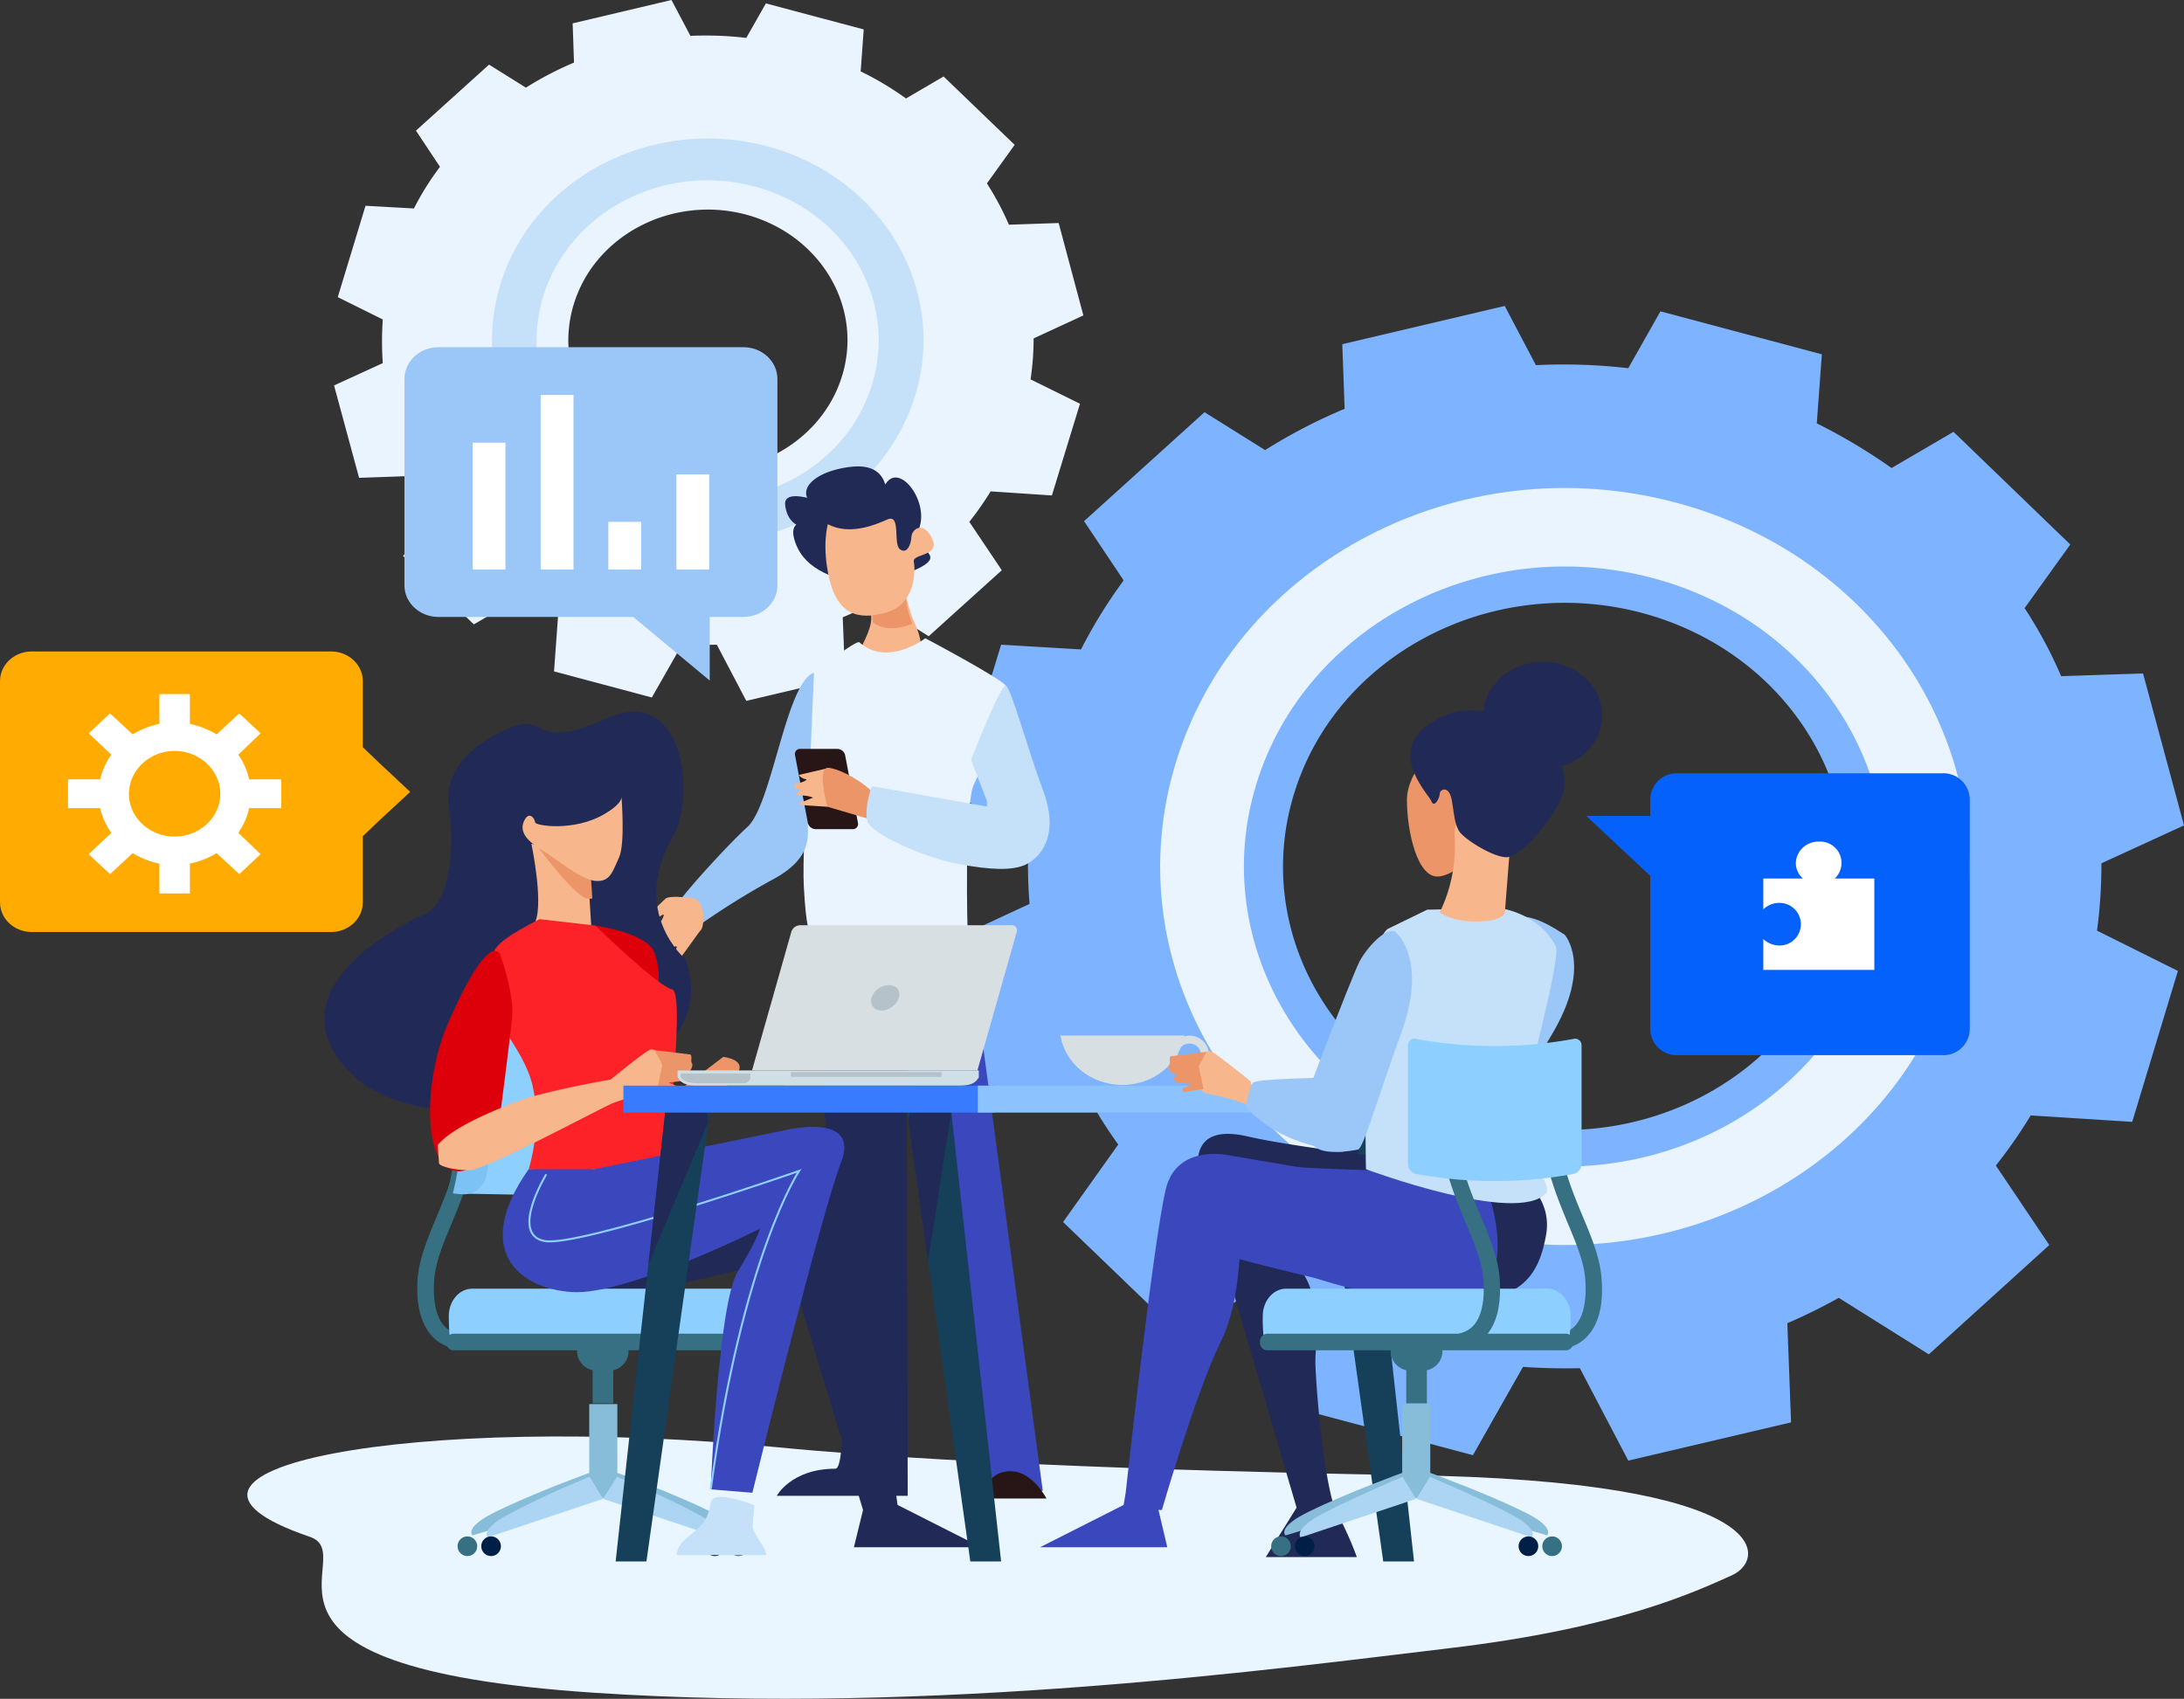<svg xmlns="http://www.w3.org/2000/svg" viewBox="0 0 645.3 502"><rect x="0" y="0" width="645.3" height="502" fill="#333333" stroke="none"/><defs><style>.cls-1{isolation:isolate;}.cls-2{fill:#e9f6ff;}.cls-3{fill:#7eb3ff;}.cls-4,.cls-5{fill:#eaf4fe;}.cls-4{mix-blend-mode:multiply;}.cls-6{fill:#c5e1f9;}.cls-7{fill:#212a54;}.cls-8{fill:#f7b68b;}.cls-9{fill:#ec9568;}.cls-10{fill:#212957;}.cls-11{fill:#3b47bc;}.cls-12{fill:#281617;}.cls-13{fill:#9ac7f7;}.cls-14{fill:#367082;}.cls-15{fill:#88bdda;}.cls-16{fill:#acd5f4;}.cls-17{fill:#001f46;}.cls-18{fill:#8dcfff;}.cls-19{fill:#7dc2f5;}.cls-20{fill:#dd000b;}.cls-21{fill:#fd2227;}.cls-22,.cls-29,.cls-33{fill:none;}.cls-22{stroke:#8dcfff;stroke-width:0.59px;}.cls-22,.cls-29{stroke-miterlimit:10;}.cls-23{fill:#d0dee6;}.cls-24{fill:#b6c2c9;}.cls-25{fill:#d7dfe2;}.cls-26{fill:#163f59;}.cls-27{fill:#387bff;}.cls-28{fill:#8cc3ff;}.cls-29{stroke:#d7dfe2;stroke-width:2.35px;}.cls-30{fill:#ffab01;}.cls-31{fill:#fff;}.cls-32{fill:#0561fc;}.cls-33{stroke:#fff;stroke-width:9.69px;}</style></defs><g class="cls-1"><g id="Layer_2" data-name="Layer 2"><g id="Layer_4" data-name="Layer 4"><path class="cls-2" d="M415.9,435.9c-31.1-.5-127.3-2.5-185.7-8.2-108.3-10.6-196.8,6.6-138.7,26.4,16.3,5.5-30.5,38.5,84.1,46.1,100.7,6.7,203.2-7.3,252.9-13.2s72.5-16.7,83.2-21.5S524.4,437.5,415.9,435.9Z"></path><path class="cls-3" d="M633.2,199l12.1,44.9-24.4,11.2a147.8,147.8,0,0,1-1.3,19.9l23.9,11.9L630,331.5l-30-1.9a139.4,139.4,0,0,1-10.3,14.8l15.8,23.5-35.6,32.3-26.6-16.7a164.9,164.9,0,0,1-15.2,7.5l1.1,29.3-48.1,11.3-14.3-27.3c-5.6.1-11.2,0-16.8-.4L435.2,430l-47.7-12.7,2.1-29.5a163.6,163.6,0,0,1-15.4-8.5l-25.6,15-34.5-33.2,16.3-22.9a139.6,139.6,0,0,1-10-16.1l-27.8.9-12.1-44.9,23.7-11a136.3,136.3,0,0,1-.1-21.2L282.2,235l13.6-44.5,23.6,1.4A147.2,147.2,0,0,1,332,171.5L320.3,154l35.6-32.2L373.8,133a158.6,158.6,0,0,1,23.5-12.2l-.7-19.1,48-11.3,9.2,17.5a166.9,166.9,0,0,1,27.3.9L490.6,92l47.7,12.7-1.5,20.4a167.6,167.6,0,0,1,22.1,13.2l18.3-10.7,34.5,33.3-13.5,18.8A129.7,129.7,0,0,1,609,199.8ZM485.1,181.1c-44.2-11.7-90.2,12.2-102.8,53.6s13,84.4,57.2,96.2,90.3-12.2,102.9-53.6S529.3,192.9,485.1,181.1Z"></path><path class="cls-4" d="M429.6,363.6c-63.5-16.9-100.3-78.8-82.2-138.2s84.2-93.8,147.7-76.9,100.3,78.7,82.2,138.1S493.1,380.5,429.6,363.6Zm58.7-192.8c-50.3-13.4-102.7,13.9-117.1,60.9s14.9,96.2,65.2,109.6,102.7-13.9,117.1-61S538.6,184.2,488.3,170.8Z"></path><path class="cls-5" d="M312.8,65.9l7.3,27.3L305.4,100a83.1,83.1,0,0,1-.9,12.1l14.6,7.2-8.3,27.1-18.1-1.2a91,91,0,0,1-6.3,9l9.6,14.3L274.4,188l-16.2-10.1a78.3,78.3,0,0,1-9.2,4.5l.7,17.8-29.2,6.9-8.7-16.6c-3.4.1-6.8,0-10.2-.2l-9,15.8-28.9-7.7,1.3-17.9a93.8,93.8,0,0,1-9.4-5.1L140,184.5l-20.9-20.2,9.9-13.9a88.5,88.5,0,0,1-6-9.8l-16.9.6-7.4-27.3,14.4-6.6a92.6,92.6,0,0,1,0-12.9L99.8,87.8l8.2-27,14.3.8A81.9,81.9,0,0,1,130,49.3l-7.1-10.7,21.6-19.5,10.9,6.8a95.7,95.7,0,0,1,14.2-7.4l-.4-11.6L198.4,0,204,10.6a102,102,0,0,1,16.5.6L226.3,1l28.9,7.7-.9,12.4a89.5,89.5,0,0,1,13.4,8l11.1-6.5,21,20.2-8.2,11.4a84.1,84.1,0,0,1,6.5,12.2Zm-92.4-2.5c-21.9-5.8-44.7,6.1-50.9,26.6s6.4,41.8,28.3,47.6,44.7-6,51-26.5S242.3,69.3,220.4,63.4Z"></path><path class="cls-6" d="M191.7,157.9c-33.9-9-53.5-42-43.9-73.7s44.9-50,78.8-41,53.5,42,43.8,73.7S225.5,166.9,191.7,157.9ZM222.9,55.1c-26.8-7.2-54.7,7.4-62.4,32.5s7.9,51.2,34.8,58.4,54.8-7.4,62.4-32.5S249.8,62.2,222.9,55.1Z"></path><path class="cls-7" d="M255.7,172.9s14.4-3.2,18.2-6.5-4.7-4.3-2.4-10.1c3.4-8.5-6.9-21.3-10.5-11.9s1.5,12.7,1.2,8.2,2.2-16.4-11.3-14.6-17.5,10.1-5.9,13.2-14.2-10.1-13-1.8,9,6.8,11.7,6.5-11.3-5.5-9.1,3.1S245,170.9,255.7,172.9Z"></path><path class="cls-8" d="M266.8,172s1.5,7.8,3.1,11.3c2.9,6.3,6.5,16.7-15.5,11.8-3.7-.8,6.8-11.1,1.5-16.2S266.8,172,266.8,172Z"></path><path class="cls-9" d="M268.7,171.9s-2.9,2.9.9,12.4c0,0-7.2,3.3-11.8-.5a5.5,5.5,0,0,0-1.9-4.9C250.7,173.8,268.7,171.9,268.7,171.9Z"></path><path class="cls-8" d="M244.6,154.9s-1.9,6.5.5,16.4,8.1,12.2,16.8,9.7,8.6-12.5,8.1-15,8-1.5,5.4-6.9-6-2.7-6.1-.5-1.3,5.3-3.4,3.7.4-10.6-3.7-8.8S250.9,158.2,244.6,154.9Z"></path><path class="cls-10" d="M267.8,276.1l.4,165.9H229.5s4.3-8,17.3-8c7.7,0-8.2-161.5-8.2-161.5Z"></path><polygon class="cls-11" points="285.6 272.8 308.1 440.5 291.2 442.8 264.1 294.5 248.4 274.1 285.6 272.8"></polygon><path class="cls-12" d="M291.2,442.8h18s-4.5-8.9-11.7-8S291.2,442.8,291.2,442.8Z"></path><path class="cls-5" d="M253.9,189.8c-.9-.8-13.4,9-13.4,9s-3.7,50.1-3,63.1,1.7,13,1.7,13,23.3,4.4,34,3.4,12.7-2.6,12.7-2.6-1.1-38,1.9-44,11.3-26.7,9.4-29.1-23.8-14-23.8-14S262.3,197.2,253.9,189.8Z"></path><path class="cls-13" d="M240.5,198.8s-1.8,41.6-1.8,45.3.8,9.8-10.4,15.8a228.5,228.5,0,0,0-21.7,13.5s-5-6.4-6.1-6.4,13.2-16.1,20.4-22.7S232.3,201.5,240.5,198.8Z"></path><path class="cls-8" d="M204.4,265.3l-4.3-.3c-1.5,0-2.9.1-3.4.5s-5.6,5.4-6,5.8-.8,1.4,1.6.8,4.3-3,3.7-1.2-6,8.8-7.2,10.2-2.6,3.7-1.6,4,2.7-2.8,4.8-4.6,4.4-4.8,1.8-.6-3.5,5.7-3.8,7.2,1.2.6,1.7.2-.5.6,1.2.7,3.5-4.4,4.4-5.9c2.5-3.7,2.7-2.2,2.7-2.2l-3.5,6c-.3.4-1,3.8,1.6.9s7.9-10.8,9-12S208.6,265.8,204.4,265.3Z"></path><path class="cls-12" d="M241,245h10.9a1.5,1.5,0,0,0,1.6-1.8l-3.8-20.1a2.4,2.4,0,0,0-2.3-1.8H236.5a1.5,1.5,0,0,0-1.6,1.8l3.8,20.1A2.4,2.4,0,0,0,241,245Z"></path><path class="cls-8" d="M245,226.9l-9,2.1a3.2,3.2,0,0,0,1.9,1.2c1.3.1-1.2,1.2-2.5,1.3s-1,1.4.5,1.8-.4.5-.4,1.1-1.9.4,1,.6,3.7.7,3.7.7l-4.2,1.7s-.5.4,2.4.6l6.1.4S246,227.9,245,226.9Z"></path><path class="cls-9" d="M258.3,234.5s1.5,4.2.5,6-1.7,1.7-6.1.3l-8.2-2.4s-3.5-12.1.5-11.5S255,231.1,258.3,234.5Z"></path><path class="cls-6" d="M291.6,238.3l-34-6s-2.4,6.6-1.3,10.4,17.1,10.8,26.8,12.6,16,2,19.9.2,10.3-8,5.3-21.6-9.6-30.7-11.1-31.3-10.3,21.9-10.3,21.9l4.7,12.2Z"></path><path class="cls-10" d="M182.9,350.1l50.6-8.6s16.1-4,19.3,10.1c3.8,16.4,11.9,89.5,11.9,89.5l.5,3.6,24.7,12.5H252.3l2.7-11-22.6-74.5s-38.8,10.6-51.7,10.6-22.6-4.6-22.6-6.6S173.7,349.1,182.9,350.1Z"></path><path class="cls-10" d="M202.5,283.4s-16.5-13.9-3.8-35.9c7.1-12.2,3.4-45.6-19.5-35.2s-16.7-2.6-29.6,3.2-18.6,14.4-16.9,23.8.6,27.5-7.3,30.9-46,22.9-21.4,47.3S217.6,324,202.5,283.4Z"></path><path class="cls-14" d="M137.3,398.8a13.1,13.1,0,0,1-8.4-2.8c-4.2-3.5-6.1-9.6-5.5-18.2.5-5.9,2.9-11.8,5.5-18,4.4-10.5,9.3-22.5,6.7-38.2l4.9-.7c2.8,16.9-2.7,30-7,40.5-2.6,6.2-4.8,11.5-5.2,16.7-.5,7,.8,12,3.7,14.4a8.8,8.8,0,0,0,6.5,1.7l1,4.5Z"></path><path class="cls-15" d="M174.7,435l4.7,6.8-39.8,11.9s-2.7-2.4,7.1-7.1C158.1,441,174.7,435,174.7,435Z"></path><path class="cls-15" d="M181.8,435l-4.8,6.8,39.9,11.9s2.6-2.4-7.1-7.1C198.4,441,181.8,435,181.8,435Z"></path><rect class="cls-15" x="174.1" y="414.9" width="8.3" height="27.74"></rect><path class="cls-16" d="M174.2,436.4l4,6.5-34.1,11.4s-2.3-2.3,6.1-6.8A253.5,253.5,0,0,1,174.2,436.4Z"></path><path class="cls-16" d="M182.3,436.4l-4.1,6.5,34.2,11.4s2.2-2.3-6.1-6.8C196.5,442.1,182.3,436.4,182.3,436.4Z"></path><path class="cls-17" d="M148,456.9a2.9,2.9,0,0,1-5.8,0,2.9,2.9,0,0,1,5.8,0Z"></path><path class="cls-17" d="M214.1,456.9a2.9,2.9,0,0,1-5.8,0,2.9,2.9,0,0,1,5.8,0Z"></path><path class="cls-14" d="M141,456.9a2.9,2.9,0,0,1-5.8,0,2.9,2.9,0,0,1,5.8,0Z"></path><path class="cls-14" d="M221.1,456.9a2.9,2.9,0,0,1-5.8,0,2.9,2.9,0,0,1,5.8,0Z"></path><rect class="cls-14" x="175.1" y="404.7" width="6.1" height="9.98"></rect><path class="cls-14" d="M185.7,399.4a5.7,5.7,0,0,1-5.9,5.6h-3.4a5.8,5.8,0,0,1-5.9-5.6h0a5.8,5.8,0,0,1,5.9-5.5h3.4a5.7,5.7,0,0,1,5.9,5.5Z"></path><path class="cls-18" d="M223.4,394.4c.1-.7.2-4.8.2-5.5,0-4.5-3.1-8.1-6.9-8.1H139.5c-3.8,0-6.9,3.6-6.9,8.1,0,.7.1,4.8.2,5.5Z"></path><path class="cls-14" d="M131.9,396.6a2.2,2.2,0,0,0,1.9,2.4h88.6a2.2,2.2,0,0,0,1.9-2.4h0c0-1.4-.8-2.5-1.9-2.5H133.8a2.3,2.3,0,0,0-1.9,2.5Z"></path><path class="cls-18" d="M136.2,352.7l16.1.3c13.2.2,24.6-2.1,25.3-5.2a99.3,99.3,0,0,0,.3-38.4c-.5-3-12.1-5.3-25.6-5.2-2.2,0-14.5.2-16.4.4A97.9,97.9,0,0,1,136.2,352.7Z"></path><path class="cls-14" d="M134.4,304.6c-1.5,0-2.5.7-2.3,1.5a96.8,96.8,0,0,1,.4,45.1c-.2.8.8,1.5,2.3,1.5h0c1.4,0,2.8-.6,3-1.4a99,99,0,0,0-.3-45.3c-.2-.8-1.6-1.4-3.1-1.4Z"></path><path class="cls-19" d="M133.8,352.6a19.8,19.8,0,0,0,3.5.3,6.9,6.9,0,0,0,6.4-5.4,96.2,96.2,0,0,0-.2-37.8,6.9,6.9,0,0,0-6.6-5.3l-3.5.2A96.4,96.4,0,0,1,133.8,352.6Z"></path><path class="cls-8" d="M157,249.3s3.6,17,1.2,23,16.5,1.5,16.5,1.5-.8-13.9-1.2-17S157,249.3,157,249.3Z"></path><path class="cls-9" d="M174.4,257.6c-.4-2.8-15.2-7-15.2-7s10.8,14.6,14.4,14.9a3.3,3.3,0,0,0,1.4,0C174.8,262.2,174.6,258.8,174.4,257.6Z"></path><path class="cls-8" d="M183.6,235.1s1.2,14.2-.7,18.3-2.6,7.3-7,6.9-11.5-6.5-15.6-9-7-5.2-5.5-8.6,3.3-.7,3.3.3,11.5,2.8,20.4-2.4C180.7,239.3,184,237.1,183.6,235.1Z"></path><path class="cls-9" d="M174.9,341.8l38.8-29.5s7.4.8,3.9,5.2S191.1,348,191.1,348,167.6,358,174.9,341.8Z"></path><path class="cls-6" d="M222.9,444.8s-.5,4.9-.5,6.4,3.4,5.8,3.7,7l.3,1.3H200s-.5-2.5,3.8-5.8,5.6-5.5,6.2-9.7S222.9,444.8,222.9,444.8Z"></path><path class="cls-20" d="M175.9,273.5s15.4,2.2,17.4,7.9,1.2,9,1.2,11.7S175.1,283.6,175.9,273.5Z"></path><path class="cls-21" d="M159.4,271.6l16.5,1.9s18.6,18.1,22.6,18.8-1.4,42.1-.4,47.7c.6,3-14.5,4.4-22.6,5.5s-19.3,0-19.3,0,4-12,1.2-24.5-15.3-21.9-12.5-30.6S139.6,281.8,159.4,271.6Z"></path><path class="cls-20" d="M147.7,281.8s4.4,11.7,3.6,19.2-3.2,26-3.2,26-4.8,21.6-14.1,18.9-8.5-27.2-2-42.6S144.9,278,147.7,281.8Z"></path><path class="cls-8" d="M129.3,338.4s.4,4.4.4,5.3,4.5,2.1,9.1,2.1,39-18.5,42.2-19.8a70.3,70.3,0,0,1,12.5-3.4c1.8-.2,3.2-4.9,2.2-8s-1.3-3.7-2.3-4.3a1.7,1.7,0,0,0-1.9.2c-2.3,1.3-11.1,8.5-11.1,8.5s-20.8,3.6-29.1,7S133.4,333.5,129.3,338.4Z"></path><path class="cls-9" d="M204,311.6l-10.6-1.3,2.3,4.3-1.4,6.7,5.8.9s.8-.9-.2-1.3l-2.4-1,4.1-.5c1.2-.2,1.4-.6,1.4-1.2s-1.2-.9-1.2-.9,2.2-.8,2.4-1.3.6-1.4.2-1.9S204.6,312,204,311.6Z"></path><path class="cls-11" d="M156.2,345.5h19.3L231.8,334s22.6-5.6,16.7,9.5-26.2,97.6-26.2,97.6l-12.3-1s2.1-54.8,8-64.4,6.5-12.6,6.5-12.6-39.3,19.7-55.4,18.7S139.5,369.2,156.2,345.5Z"></path><path class="cls-18" d="M252.2,278.3a8.1,8.1,0,0,0-8.4,7.9c0,4.3,8.4,16.2,8.4,16.2s8.4-11.9,8.4-16.2A8.1,8.1,0,0,0,252.2,278.3Zm0,10.6a2.3,2.3,0,1,1,2.5-2.3A2.4,2.4,0,0,1,252.2,288.9Z"></path><path class="cls-22" d="M161.4,347s-10.8,17.7-.6,19.7S236.1,346,236.1,346s-16.8,25.2-26.1,94.1"></path><path class="cls-23" d="M200.3,318.4h-.1v-2.1h89v2.1h0l-.3.4c-1.1,1.7-3.2,2-5.5,2H206c-2.3,0-4.3-.3-5.5-2Z"></path><path class="cls-24" d="M221.7,318.8h0l-.2.3a3.1,3.1,0,0,1-1.3,1H206.7c-2.3,0-4.3-.2-5.4-1.6l-.2-.3h0v-1h20.6Z"></path><rect class="cls-24" x="233.7" y="316.8" width="44.5" height="1.42"></rect><path class="cls-25" d="M222.2,316.3l11.6-40.9a2.8,2.8,0,0,1,2.6-2h62.4a1.5,1.5,0,0,1,1.6,2l-11.6,40.9Z"></path><path class="cls-24" d="M257.5,294.8a2.9,2.9,0,0,0,3,3.8,5.6,5.6,0,0,0,5.1-3.8c.6-2.1-.7-3.7-3-3.7A5.5,5.5,0,0,0,257.5,294.8Z"></path><polygon class="cls-26" points="408.7 461.4 417.8 461.4 402.8 325.2 389.6 325.2 408.7 461.4"></polygon><polygon class="cls-10" points="390.4 331.5 396.2 372.7 403.1 328.3 402.8 325.2 391.2 325.2 390.4 331.5"></polygon><polygon class="cls-26" points="286.7 461.4 295.8 461.4 280.7 325.2 267.5 325.2 286.7 461.4"></polygon><polygon class="cls-10" points="268.4 331.5 274.2 372.7 281.1 328.3 280.7 325.2 269.2 325.2 268.4 331.5"></polygon><polygon class="cls-26" points="191 461.4 181.9 461.4 196.9 325.2 210.2 325.2 191 461.4"></polygon><polygon class="cls-10" points="209.3 331.5 191.6 373.5 196.6 328.3 196.9 325.2 208.5 325.2 209.3 331.5"></polygon><rect class="cls-27" x="184.2" y="320.8" width="109.8" height="7.96"></rect><rect class="cls-28" x="288.9" y="320.8" width="124.7" height="7.96"></rect><path class="cls-25" d="M313.3,306c1.4,8.3,9.1,14.6,18.3,14.6s16.9-6.3,18.3-14.6Z"></path><path class="cls-29" d="M356,311.4a4.6,4.6,0,1,1-4.6-4.2A4.5,4.5,0,0,1,356,311.4Z"></path><path class="cls-10" d="M447.7,346.4S459,353,456.8,365s-7.5,21.7-32.8,18.6-46.8-14-46.8-14,11.9,4,11.3,21.1,3.2,50.8,6.5,56.3a99,99,0,0,1,5.9,13.1H374l9.1-14.6-28.5-97.1s-5.4-17.1,14-12.6S447.7,346.4,447.7,346.4Z"></path><path class="cls-11" d="M414.3,350.1l-50.5-8.6s-16.2-4-19.4,10.1c-3.8,16.4-11.8,89.5-11.8,89.5l-.6,3.6-24.7,12.5h37.6l-2.6-11,22.5-74.5s38.8,10.6,51.7,10.6,22.6-4.6,22.6-6.6S423.5,349.1,414.3,350.1Z"></path><path class="cls-8" d="M368.9,326.5a80,80,0,0,0-12.5-3.4c-1.8-.2-3.2-4.9-2.2-8s1.3-3.7,2.3-4.3a1.9,1.9,0,0,1,1.9.2c2.2,1.3,11.1,8.5,11.1,8.5S372.1,327.8,368.9,326.5Z"></path><path class="cls-9" d="M345.9,312.1l10.6-1.3-2.3,4.3,1.4,6.7-5.9.9s-.8-.9.2-1.3l2.5-1-4.1-.5c-1.2-.2-1.4-.6-1.4-1.2s1.2-.9,1.2-.9-2.2-.8-2.4-1.3-.6-1.4-.2-1.9S345.3,312.5,345.9,312.1Z"></path><path class="cls-11" d="M439.6,352.1s12.9,34.7-15.6,32.7-54.3-14.1-56.5-16.1,0,14.1-7,28.2-17.2,49.3-17.2,49.3l-10.2-.5,11.8-89.1s.6-14,22.1-12.6c23.1,1.5,44.6,2,44.6,2Z"></path><path class="cls-9" d="M436.9,250.1s-5.7,8.4-11.9,8.9-9.3-13.3-9.3-22.6,10.8-18.1,11.9-20.7,11.9,6.2,11.9,14.1S436.9,247.9,436.9,250.1Z"></path><path class="cls-13" d="M462.3,276.2s8.4,9.2-3.9,29.7-17.8,31.8-19.5,31.9-10.2.2-12.4-3.3-4.1-6.5-3.3-8.3,19.1-47.4,20.9-51.6C447.9,266.1,459.7,274.6,462.3,276.2Z"></path><path class="cls-6" d="M410,274.5l11.7-5.7,21.8-.4s11.3,1.5,16.2,11.3c1.6,3.4-9.1,42.5-10.4,49.2-1.6,8.6,9.9,21.1,7.5,23.7-8.7,9.5-53.2-7.1-53.2-7.1S402,280.5,410,274.5Z"></path><path class="cls-13" d="M412.1,275.2s10,7.6,2,29.8-11.3,34.4-12.9,34.7-10.1,1.9-13-1.1-5.2-5.6-4.8-7.5,16.1-42.7,18.2-46.8S409.2,274.1,412.1,275.2Z"></path><path class="cls-8" d="M446.3,248.4l-1.6,20.4s.9,2.8-6,3.4c-9.3.7-13.3-2.6-13.3-2.6a44.8,44.8,0,0,0,4.4-22.3C429,234.5,446.3,248.4,446.3,248.4Z"></path><path class="cls-10" d="M430.2,210.3a31.6,31.6,0,0,1,23.4,5.7c6.9,4.9,10.9,13.5,7.3,20.7s-11.7,16.6-15.8,16.6-12.9-5.6-14.1-7.9-1.2-3.8-2-8.7-3.6-3.4-3.6-2.2-1.6,4.5-2.5,2.2S405.6,218.2,430.2,210.3Z"></path><path class="cls-10" d="M438.3,211.4c0,8.8,7.8,15.9,17.5,15.9s17.6-7.1,17.6-15.9-7.9-15.8-17.6-15.8S438.3,202.7,438.3,211.4Z"></path><path class="cls-13" d="M394.4,318c-1.9.8-23.1.5-24.2,2s-2.1,7-2.1,7,5.9,7.6,18.3,11.1,11.8,4,17.7-7S399.3,316,394.4,318Z"></path><path class="cls-14" d="M459.4,398.8a13.3,13.3,0,0,0,8.4-2.8c4.2-3.5,6.1-9.6,5.4-18.2-.4-5.9-2.8-11.8-5.4-18-4.4-10.5-9.4-22.5-6.8-38.2l-4.8-.7c-2.8,16.9,2.7,30,7,40.5,2.6,6.2,4.8,11.5,5.2,16.7.5,7-.8,12-3.8,14.4a8.7,8.7,0,0,1-6.4,1.7l-1,4.5Z"></path><path class="cls-15" d="M422,435l-4.8,6.8,39.9,11.9s2.7-2.4-7.1-7.1C438.6,441,422,435,422,435Z"></path><path class="cls-15" d="M414.9,435l4.8,6.8-39.9,11.9s-2.7-2.4,7.1-7.1C398.3,441,414.9,435,414.9,435Z"></path><rect class="cls-15" x="414.3" y="414.9" width="8.3" height="27.74"></rect><path class="cls-16" d="M422.5,436.4l-4,6.5,34.1,11.4s2.3-2.3-6.1-6.8S422.5,436.4,422.5,436.4Z"></path><path class="cls-16" d="M414.4,436.4l4,6.5-34.1,11.4s-2.3-2.3,6.1-6.8S414.4,436.4,414.4,436.4Z"></path><path class="cls-17" d="M448.7,456.9a2.9,2.9,0,0,0,5.8,0,2.9,2.9,0,0,0-5.8,0Z"></path><path class="cls-17" d="M382.6,456.9a2.9,2.9,0,0,0,5.8,0,2.9,2.9,0,0,0-5.8,0Z"></path><path class="cls-14" d="M455.7,456.9a2.9,2.9,0,0,0,5.8,0,2.9,2.9,0,0,0-5.8,0Z"></path><path class="cls-14" d="M375.6,456.9a2.9,2.9,0,0,0,5.8,0,2.9,2.9,0,0,0-5.8,0Z"></path><rect class="cls-14" x="415.5" y="404.7" width="6.1" height="9.98"></rect><path class="cls-14" d="M410.9,399.4a5.8,5.8,0,0,0,6,5.6h3.3a5.8,5.8,0,0,0,6-5.6h0a5.8,5.8,0,0,0-6-5.5h-3.3a5.8,5.8,0,0,0-6,5.5Z"></path><path class="cls-18" d="M373.3,394.4a50.6,50.6,0,0,1-.2-5.5c0-4.5,3.1-8.1,6.9-8.1h77.2c3.8,0,6.9,3.6,6.9,8.1a50.7,50.7,0,0,1-.3,5.5Z"></path><path class="cls-14" d="M464.8,396.6a2.2,2.2,0,0,1-1.9,2.4H374.3a2.2,2.2,0,0,1-2-2.4h0a2.3,2.3,0,0,1,2-2.5h88.6a2.3,2.3,0,0,1,1.9,2.5Z"></path><path class="cls-14" d="M429.2,398.8a13.3,13.3,0,0,0,8.5-2.8c4.2-3.5,6-9.6,5.4-18.2-.4-5.9-2.8-11.8-5.4-18-4.4-10.5-9.4-22.5-6.8-38.2l-4.8-.7c-2.8,16.9,2.6,30,7,40.5,2.6,6.2,4.8,11.5,5.2,16.7.5,7-.8,12-3.8,14.4a8.7,8.7,0,0,1-6.4,1.7l-1,4.5Z"></path><path class="cls-18" d="M418.4,346.9a129.8,129.8,0,0,0,46.5,0,3.1,3.1,0,0,0,2.4-2.8V308.8a1.9,1.9,0,0,0-2.4-1.8,129.8,129.8,0,0,1-46.5,0,1.9,1.9,0,0,0-2.4,1.8v35.3A3.1,3.1,0,0,0,418.4,346.9Z"></path><path class="cls-30" d="M0,266.6V201.3c0-4.9,4.2-8.8,9.4-8.8H97.8c5.2,0,9.4,3.9,9.4,8.8v19.5l4.6,4.4,9.4,8.8-9.4,8.7-4.6,4.4v19.5c0,4.9-4.2,8.8-9.4,8.8H9.4C4.2,275.4,0,271.5,0,266.6Z"></path><path class="cls-31" d="M83.1,230.3v8.5H73.6a19.9,19.9,0,0,1-3.2,7.3l6.6,6.3-6.3,5.9L64,252.1a26.1,26.1,0,0,1-7.9,3.1V264h-9v-8.8a26.1,26.1,0,0,1-7.9-3.1l-6.7,6.2-6.3-5.9,6.7-6.3a20.1,20.1,0,0,1-3.3-7.3H20.1v-8.5h9.5a20.1,20.1,0,0,1,3.3-7.3l-6.7-6.3,6.3-5.9,6.7,6.2a26.1,26.1,0,0,1,7.9-3.1v-8.8h9v8.8A26.1,26.1,0,0,1,64,217l6.7-6.2,6.3,5.9L70.4,223a19.9,19.9,0,0,1,3.2,7.3Zm-31.5-8.4c-7.4,0-13.5,5.7-13.5,12.7s6.1,12.6,13.5,12.6,13.5-5.7,13.5-12.6S59.1,221.9,51.6,221.9Z"></path><path class="cls-32" d="M495.7,228.5a7.8,7.8,0,0,0-8.1,7.6v5H468.7l18.9,17.7v45.4a7.8,7.8,0,0,0,8.1,7.6h78.2a7.8,7.8,0,0,0,8.1-7.6V236.1a7.8,7.8,0,0,0-8.1-7.6Z"></path><path class="cls-31" d="M542.1,259.6a6.3,6.3,0,0,0-4.7-10.9,6.6,6.6,0,0,0-6.8,6.3,6.2,6.2,0,0,0,2.1,4.6H521v9.1a6.7,6.7,0,0,1,4.8-1.9,6.3,6.3,0,1,1,0,12.6,7.2,7.2,0,0,1-4.8-1.9v9.1h32.8v-27Z"></path><path class="cls-13" d="M129.5,102.6h90.2c5.5,0,10,4.2,10,9.4v61c0,5.1-4.5,9.3-10,9.3h-10v18.8l-22.6-18.8H129.5c-5.5,0-10-4.2-10-9.3V112C119.5,106.8,124,102.6,129.5,102.6Z"></path><line class="cls-33" x1="204.7" y1="168.3" x2="204.7" y2="140.2"></line><line class="cls-33" x1="184.6" y1="168.3" x2="184.6" y2="154.2"></line><line class="cls-33" x1="164.6" y1="168.3" x2="164.6" y2="116.7"></line><line class="cls-33" x1="144.5" y1="168.3" x2="144.5" y2="130.8"></line></g></g></g></svg>